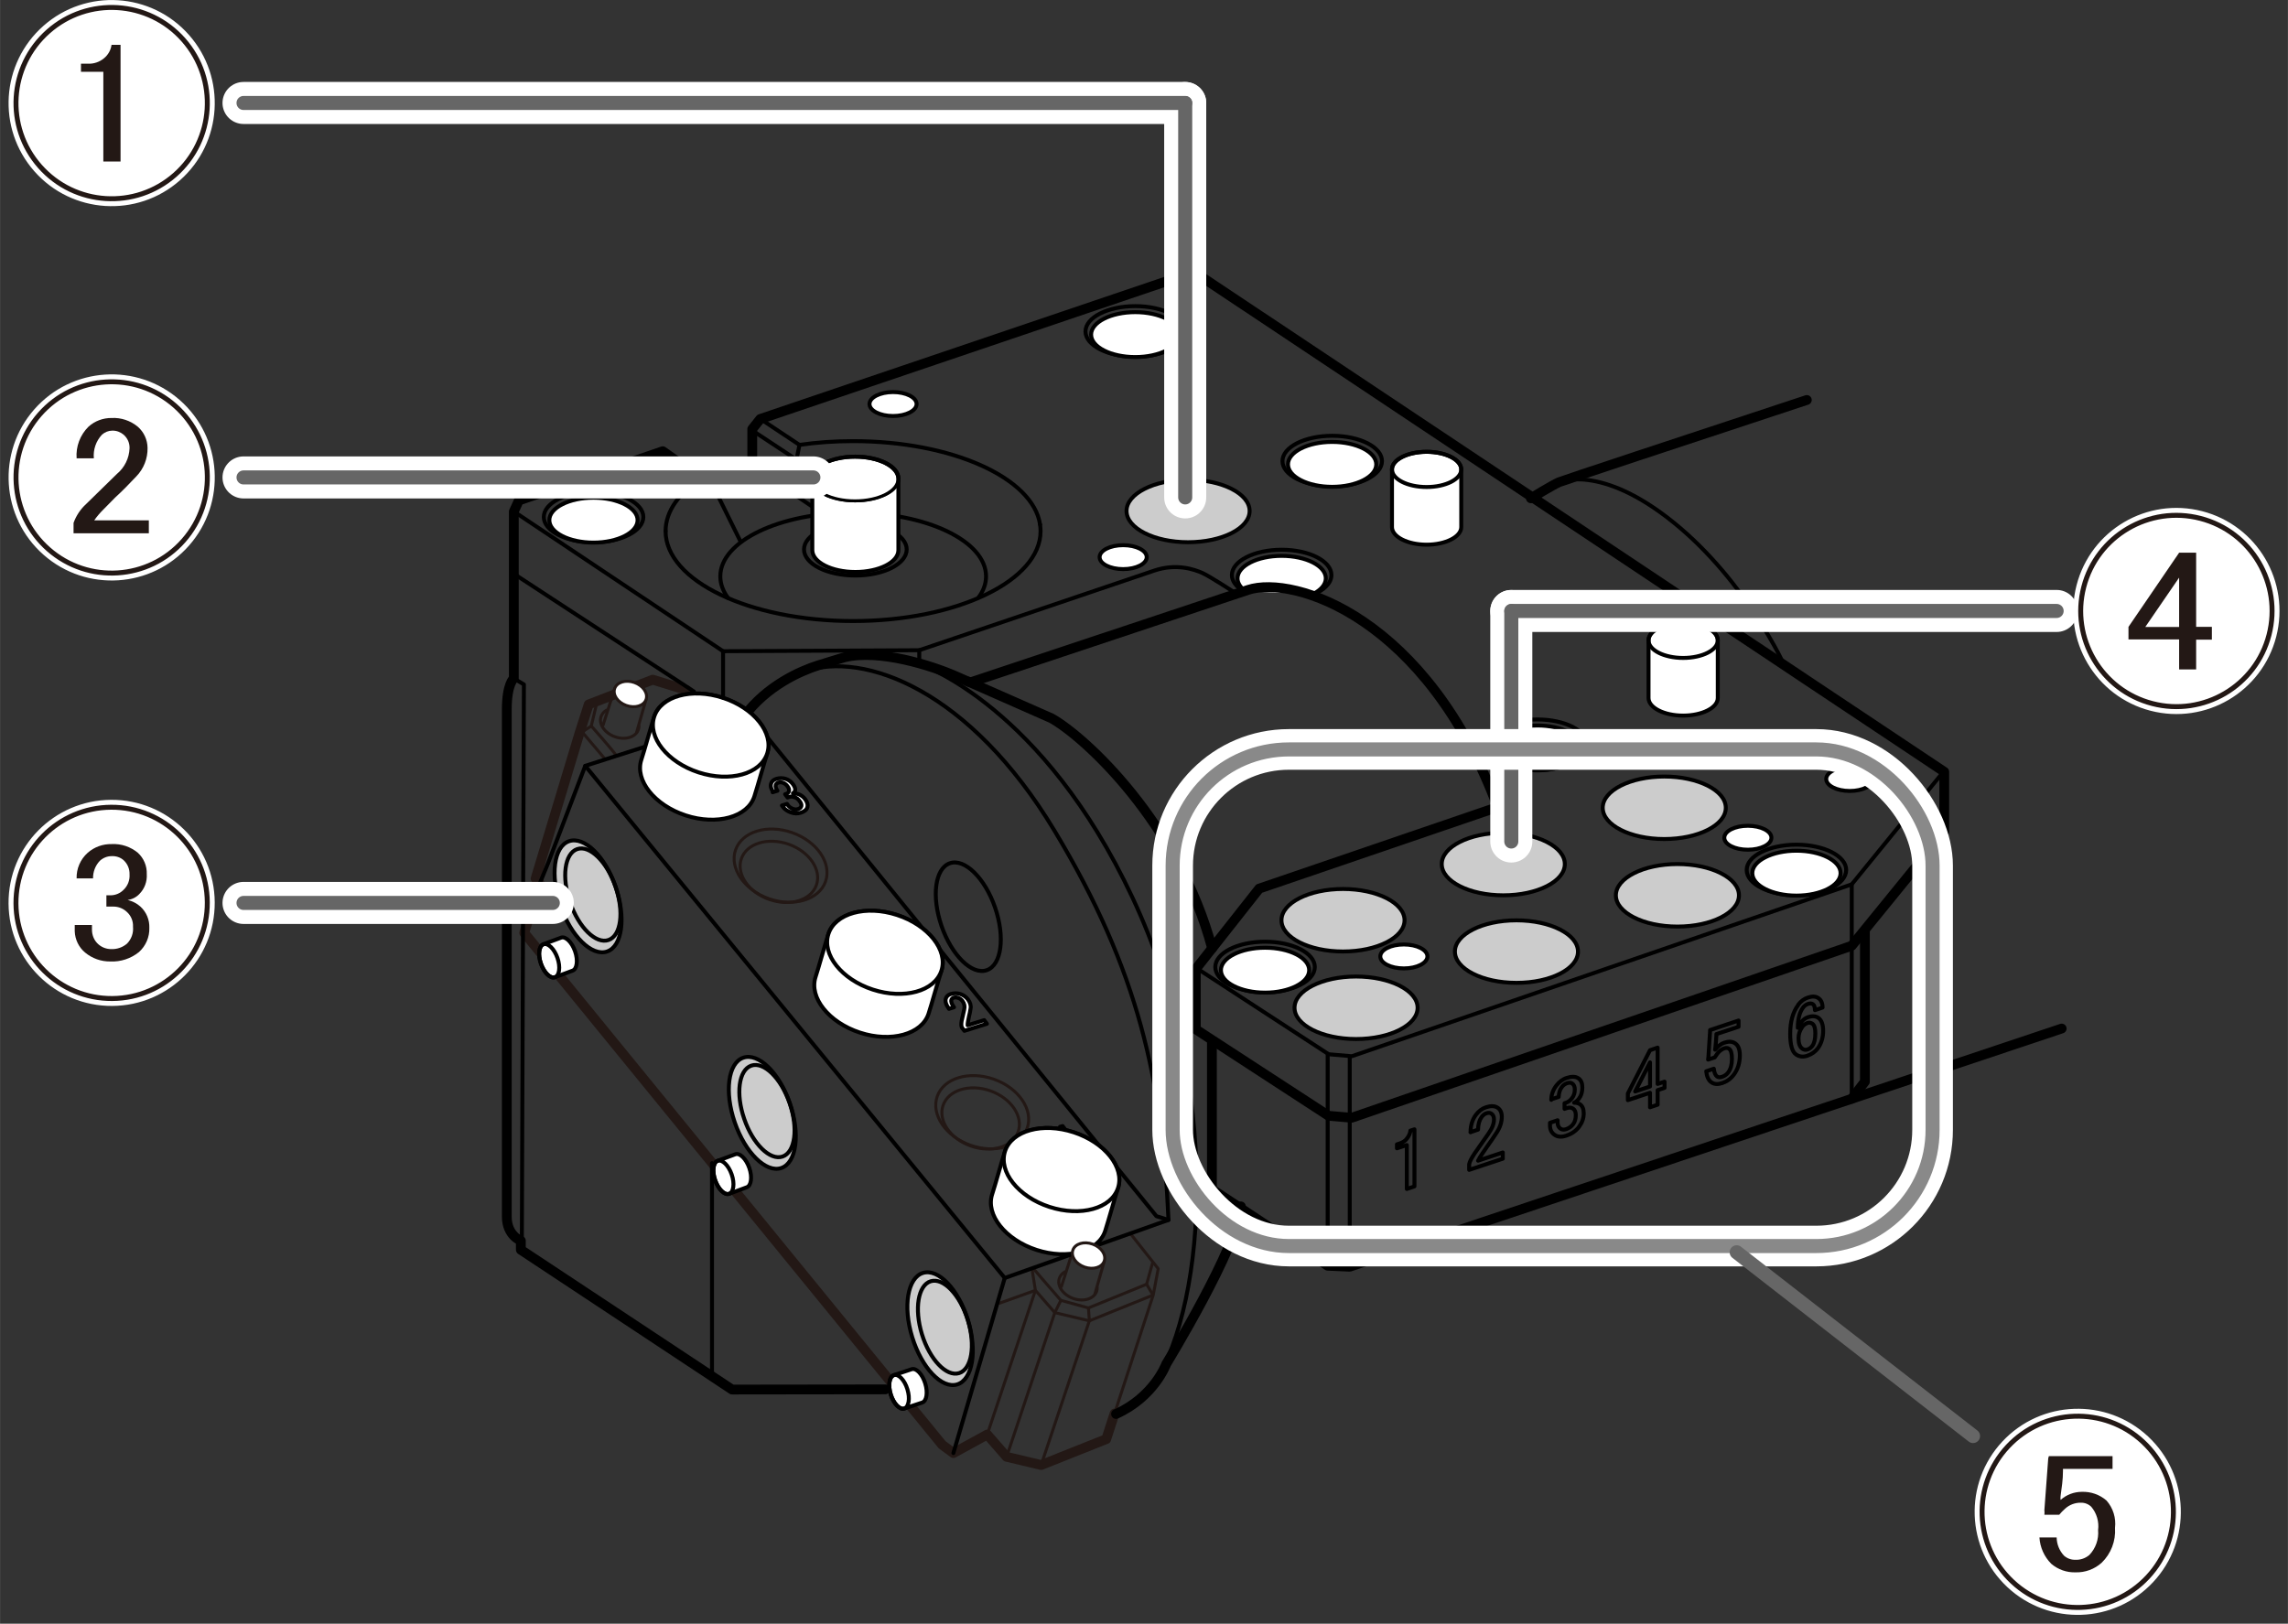 <?xml version="1.0" encoding="UTF-8"?><svg xmlns="http://www.w3.org/2000/svg" width="81.58mm" height="57.91mm" xmlns:xlink="http://www.w3.org/1999/xlink" viewBox="0 0 231.25 164.16"><rect x="0" y="0" width="231.25" height="164.16" fill="#333333" stroke="none"/><defs><clipPath id="clippath"><rect y="36.99" width="22.57" height="22.57" style="fill:none;"/></clipPath><clipPath id="clippath-1"><rect x="0" y="80" width="22.57" height="22.57" style="fill:none;"/></clipPath><clipPath id="clippath-2"><rect x="208.69" y="50.49" width="22.57" height="22.57" style="fill:none;"/></clipPath><clipPath id="clippath-3"><rect x="198.73" y="141.59" width="22.57" height="22.57" style="fill:none;"/></clipPath></defs><g id="_レイヤー_4"><ellipse cx="78.73" cy="88.15" rx="2.96" ry="4.02" transform="translate(-30.59 133.09) rotate(-70.58)" style="fill:none; stroke:#231815; stroke-linecap:round; stroke-linejoin:round; stroke-width:.3px;"/><ellipse cx="78.89" cy="87.53" rx="3.54" ry="4.82" transform="translate(-29.89 132.82) rotate(-70.58)" style="fill:none; stroke:#231815; stroke-linecap:round; stroke-linejoin:round; stroke-width:.3px;"/><polyline points="116.47 130.97 110.1 133.54 106.61 132.71 104.65 130.46 100.99 131.77" style="fill:none; stroke:#231815; stroke-linecap:round; stroke-linejoin:round; stroke-width:.3px;"/><polyline points="104.48 128.29 105.27 129.22 107.22 131.47 110.01 132.24 115.89 129.84 116.49 127.69" style="fill:none; stroke:#231815; stroke-linecap:round; stroke-linejoin:round; stroke-width:.3px;"/><polyline points="104.34 128.52 104.65 130.46 99.78 145.04" style="fill:none; stroke:#231815; stroke-linecap:round; stroke-linejoin:round; stroke-width:.3px;"/><polyline points="107.22 131.47 106.61 132.71 101.74 147.29" style="fill:none; stroke:#231815; stroke-linecap:round; stroke-linejoin:round; stroke-width:.3px;"/><polyline points="110.01 132.24 110.1 133.54 105.23 148.12" style="fill:none; stroke:#231815; stroke-linecap:round; stroke-linejoin:round; stroke-width:.3px;"/><line x1="115.89" y1="129.84" x2="116.47" y2="130.83" style="fill:none; stroke:#231815; stroke-linecap:round; stroke-linejoin:round; stroke-width:.3px;"/><path d="M110.9,130.2c0,.12-.02.24-.06.36-.27.77-1.33,1.09-2.37.72s-1.67-1.29-1.4-2.05c.1-.27.29-.49.55-.64" style="fill:none; stroke:#231815; stroke-linecap:round; stroke-linejoin:round; stroke-width:.3px;"/><line x1="111.61" y1="127.52" x2="110.67" y2="130.8" style="fill:none; stroke:#231815; stroke-linecap:round; stroke-linejoin:round; stroke-width:.3px;"/><line x1="108.45" y1="126.4" x2="107.28" y2="130.07" style="fill:none; stroke:#231815; stroke-linecap:round; stroke-linejoin:round; stroke-width:.3px;"/><path d="M64.58,73.41c0,.12-.02.24-.06.36-.27.77-1.33,1.09-2.37.72s-1.67-1.29-1.4-2.05c.1-.27.29-.49.55-.64" style="fill:none; stroke:#231815; stroke-linecap:round; stroke-linejoin:round; stroke-width:.3px;"/><line x1="65.29" y1="70.73" x2="64.35" y2="74.01" style="fill:none; stroke:#231815; stroke-linecap:round; stroke-linejoin:round; stroke-width:.3px;"/><line x1="62.13" y1="69.61" x2="60.96" y2="73.29" style="fill:none; stroke:#231815; stroke-linecap:round; stroke-linejoin:round; stroke-width:.3px;"/><polyline points="112.65 142.91 116.56 130.93 117.06 128.27 114.29 124.77" style="fill:none; stroke:#231815; stroke-linecap:round; stroke-linejoin:round; stroke-width:.3px;"/><path d="M62.26,76.37c-.12-.28-2.5-2.97-2.5-2.97l.53-2.22,1.37-.52" style="fill:none; stroke:#231815; stroke-linecap:round; stroke-linejoin:round; stroke-width:.3px;"/><polyline points="59.76 73.41 58.83 74 61.14 76.73" style="fill:none; stroke:#231815; stroke-linecap:round; stroke-linejoin:round; stroke-width:.3px;"/><polyline points="69.38 69.77 65.97 68.72 59.5 71.22 58.57 74.12 54.13 88.83 54.47 89.16 54.55 89.32 52.98 94.31 95.22 146.07 96.36 146.91 99.78 145.04 101.74 147.29 105.23 148.12 111.81 145.5 112.65 142.91" style="fill:none; stroke:#231815; stroke-linecap:round; stroke-linejoin:round; stroke-width:.99px;"/><ellipse cx="99.12" cy="113.09" rx="2.96" ry="4.02" transform="translate(-40.5 168.96) rotate(-70.58)" style="fill:none; stroke:#231815; stroke-linecap:round; stroke-linejoin:round; stroke-width:.3px;"/><ellipse cx="99.28" cy="112.46" rx="3.54" ry="4.82" transform="translate(-39.8 168.69) rotate(-70.58)" style="fill:none; stroke:#231815; stroke-linecap:round; stroke-linejoin:round; stroke-width:.3px;"/><path d="M143.28,101.89c0,1.75-2.78,3.16-6.22,3.16s-6.22-1.42-6.22-3.16,2.78-3.16,6.22-3.16,6.22,1.42,6.22,3.16Z" style="fill:#ccc; stroke:#000; stroke-linecap:round; stroke-linejoin:round; stroke-width:.4px;"/><path d="M91.64,55.55c0,1.46-2.33,2.64-5.19,2.64s-5.19-1.18-5.19-2.64,2.33-2.64,5.19-2.64,5.19,1.18,5.19,2.64Z" style="fill:none; stroke:#000; stroke-linecap:round; stroke-linejoin:round; stroke-width:.4px;"/><path d="M73.59,60.46c-.51-.68-.79-1.42-.79-2.19,0-3.56,6.01-6.44,13.43-6.44s13.43,2.88,13.43,6.44c0,.76-.27,1.49-.78,2.16" style="fill:none; stroke:#000; stroke-linecap:round; stroke-linejoin:round; stroke-width:.4px;"/><polyline points="69.14 74.23 59.15 77.43 55.38 87.3 54.55 89.32" style="fill:none; stroke:#000; stroke-linecap:round; stroke-linejoin:round; stroke-width:.4px;"/><path d="M79.83,111.55c1.06,3.08.68,6.01-.86,6.54s-3.65-1.53-4.71-4.61c-1.06-3.08-.68-6.01.86-6.54,1.54-.53,3.65,1.53,4.71,4.61Z" style="fill:#ccc; stroke:#000; stroke-linecap:round; stroke-linejoin:round; stroke-width:.4px;"/><path d="M79.81,111.54c.88,2.54.56,4.95-.71,5.39-1.27.44-3.01-1.26-3.88-3.8-.88-2.54-.56-4.95.71-5.39,1.27-.44,3.01,1.26,3.88,3.8Z" style="fill:none; stroke:#000; stroke-linecap:round; stroke-linejoin:round; stroke-width:.4px;"/><path d="M100.57,91.75c1.03,2.99.66,5.82-.84,6.34-1.49.52-3.54-1.49-4.57-4.47-1.03-2.99-.66-5.82.84-6.34,1.49-.52,3.54,1.49,4.57,4.47Z" style="fill:none; stroke:#000; stroke-linecap:round; stroke-linejoin:round; stroke-width:.4px;"/><path d="M62.22,89.66c1.06,3.08.68,6.01-.86,6.54-1.54.53-3.65-1.53-4.71-4.61-1.06-3.08-.68-6.01.86-6.54,1.54-.53,3.65,1.53,4.71,4.61Z" style="fill:#ccc; stroke:#000; stroke-linecap:round; stroke-linejoin:round; stroke-width:.4px;"/><path d="M62.21,89.65c.88,2.54.56,4.95-.71,5.39s-3.01-1.26-3.88-3.8c-.88-2.54-.56-4.95.71-5.39,1.27-.44,3.01,1.26,3.88,3.8Z" style="fill:none; stroke:#000; stroke-linecap:round; stroke-linejoin:round; stroke-width:.4px;"/><path d="M97.83,133.47c.96,3.11.47,6.02-1.08,6.5-1.56.48-3.59-1.66-4.55-4.77-.96-3.11-.47-6.02,1.08-6.5,1.56-.48,3.59,1.66,4.55,4.77Z" style="fill:#ccc; stroke:#000; stroke-linecap:round; stroke-linejoin:round; stroke-width:.4px;"/><path d="M97.82,133.47c.79,2.57.39,4.97-.89,5.36-1.28.39-2.96-1.37-3.75-3.93-.79-2.57-.39-4.97.89-5.36s2.96,1.37,3.75,3.93Z" style="fill:none; stroke:#000; stroke-linecap:round; stroke-linejoin:round; stroke-width:.4px;"/><path d="M112.8,142.96c3.87-1.75,5.07-5.05,5.07-5.05,0,0,7.32-11.97,7.55-15.94" style="fill:none; stroke:#000; stroke-linecap:round; stroke-linejoin:round; stroke-width:.99px;"/><path d="M97.86,68.91c3.05,1.34,8.41,3.71,8.41,3.71,3.43,1.91,12.89,10.68,16.24,23.26" style="fill:none; stroke:#000; stroke-linecap:round; stroke-linejoin:round; stroke-width:.99px;"/><path d="M75.16,72.48c2.36-3.2,5.8-4.65,7.47-5.19,1.68-.53,2.75-.84,2.75-.84,3.51-.84,8.77.84,11.21,1.91.34.15.78.34,1.27.56" style="fill:none; stroke:#000; stroke-linecap:round; stroke-linejoin:round; stroke-width:.99px;"/><path d="M77.3,74.23l39.58,48.73,1.22.38c-.61-13.96-2.97-25.17-11.52-39.35-8.54-14.18-19.22-18.23-25.32-16.09" style="fill:none; stroke:#000; stroke-linecap:round; stroke-linejoin:round; stroke-width:.4px;"/><polyline points="59.15 77.43 101.55 129.21 118.1 123.34" style="fill:none; stroke:#000; stroke-linecap:round; stroke-linejoin:round; stroke-width:.4px;"/><line x1="101.55" y1="129.21" x2="96.36" y2="146.91" style="fill:none; stroke:#000; stroke-linecap:round; stroke-linejoin:round; stroke-width:.4px;"/><path d="M78.15,80.07c-.22-.3-.3-.58-.22-.84.07-.23.24-.39.52-.48.33-.1.65-.1.97,0,.29.1.54.28.73.54.19.26.26.48.21.65-.04.12-.11.21-.22.26.18,0,.35.02.52.08.3.1.54.28.73.54.21.29.28.55.21.8-.07.25-.29.43-.67.55-.31.1-.64.09-.99-.03-.34-.12-.61-.3-.79-.54l-.12-.16.51-.16.1.14c.13.17.3.29.52.37.17.06.33.06.48.02.19-.06.31-.16.35-.3.04-.14-.02-.32-.19-.54-.14-.18-.3-.31-.5-.37-.2-.07-.37-.08-.52-.03l-.18.06-.25-.33.13-.04c.13-.04.22-.13.26-.28.04-.14-.01-.31-.16-.5-.13-.17-.29-.29-.48-.35-.15-.05-.3-.05-.44,0-.13.04-.22.12-.26.25-.04.14.02.33.18.57l-.49.15Z" style="fill:#fff; stroke:#000; stroke-linecap:round; stroke-linejoin:round; stroke-width:.4px;"/><path d="M95.92,102c-.3-.4-.41-.74-.33-1.03.07-.23.24-.39.5-.47.33-.1.65-.1.97,0,.32.11.57.29.76.53.23.31.33.62.28.92-.04.29-.1.57-.17.85-.03.15-.06.31-.09.46-.03.14-.04.27-.04.4l1.67-.52.28.37-2.28.71-.25-.33c-.07-.14-.08-.36-.03-.66.11-.47.2-.85.26-1.16.08-.31.02-.6-.17-.86-.12-.16-.27-.27-.47-.33-.15-.05-.29-.05-.42-.01-.12.04-.19.11-.23.21-.06.2.03.45.26.76l-.51.16Z" style="fill:#fff; stroke:#000; stroke-linecap:round; stroke-linejoin:round; stroke-width:.4px;"/><path d="M107.13,113.93l.27-.08,2.52,3.37-.51.16-1.94-2.59-.67.21-.17-.23.2-.06c.21-.06.33-.17.37-.31.05-.16.02-.31-.07-.46Z" style="fill:#fff; stroke:#000; stroke-linecap:round; stroke-linejoin:round; stroke-width:.4px;"/><path d="M58.12,96.18c-.32-.92-.95-1.54-1.41-1.38-.28.1-1.49.56-1.78.66-.46.16-.58,1.04-.26,1.96.32.92.95,1.54,1.41,1.38.28-.1,1.49-.56,1.78-.66.46-.16.58-1.04.26-1.96Z" style="fill:#fff; stroke:#000; stroke-linecap:round; stroke-linejoin:round; stroke-width:.4px;"/><path d="M56.34,96.85c.32.92.2,1.8-.26,1.96-.46.16-1.09-.46-1.41-1.38-.32-.92-.2-1.8.26-1.96.46-.16,1.09.46,1.41,1.38Z" style="fill:none; stroke:#000; stroke-linecap:round; stroke-linejoin:round; stroke-width:.4px;"/><path d="M75.73,118.08c-.32-.92-.95-1.54-1.41-1.38-.28.1-1.49.56-1.78.66-.46.16-.58,1.04-.26,1.96.32.92.95,1.54,1.41,1.38.28-.1,1.49-.56,1.78-.66.46-.16.58-1.04.26-1.96Z" style="fill:#fff; stroke:#000; stroke-linecap:round; stroke-linejoin:round; stroke-width:.4px;"/><path d="M73.95,118.74c.32.92.2,1.8-.26,1.96-.46.16-1.09-.46-1.41-1.38-.32-.92-.2-1.8.26-1.96.46-.16,1.09.46,1.41,1.38Z" style="fill:none; stroke:#000; stroke-linecap:round; stroke-linejoin:round; stroke-width:.4px;"/><path d="M93.51,139.86c-.29-.93-.9-1.57-1.36-1.43-.28.09-1.51.51-1.8.6-.47.14-.61,1.02-.32,1.95.29.93.9,1.57,1.36,1.43.28-.09,1.51-.51,1.8-.6.47-.14.61-1.02.32-1.95Z" style="fill:#fff; stroke:#000; stroke-linecap:round; stroke-linejoin:round; stroke-width:.4px;"/><path d="M91.71,140.46c.29.93.14,1.8-.32,1.95-.47.14-1.08-.5-1.36-1.43-.29-.93-.14-1.8.32-1.95s1.08.5,1.36,1.43Z" style="fill:none; stroke:#000; stroke-linecap:round; stroke-linejoin:round; stroke-width:.4px;"/><path d="M73.06,70.55c-3.15-1.03-6.26-.17-6.94,1.91-.27.82-1.04,3.57-1.3,4.35-.68,2.08,1.33,4.6,4.48,5.63s6.26.17,6.94-1.91c.27-.82,1.04-3.57,1.3-4.35.68-2.08-1.33-4.6-4.48-5.63Z" style="fill:#fff; stroke:#000; stroke-linecap:round; stroke-linejoin:round; stroke-width:.4px;"/><path d="M77.54,76.18c-.68,2.08-3.78,2.94-6.94,1.91-3.15-1.03-5.16-3.55-4.48-5.63.68-2.08,3.78-2.94,6.94-1.91,3.15,1.03,5.16,3.55,4.48,5.63Z" style="fill:#fff; stroke:#000; stroke-linecap:round; stroke-linejoin:round; stroke-width:.4px;"/><path d="M90.67,92.51c-3.15-1.03-6.26-.17-6.94,1.91-.27.82-1.04,3.57-1.3,4.35-.68,2.08,1.33,4.6,4.48,5.63,3.15,1.03,6.26.17,6.94-1.91.27-.82,1.04-3.57,1.3-4.35.68-2.08-1.33-4.6-4.48-5.63Z" style="fill:#fff; stroke:#000; stroke-linecap:round; stroke-linejoin:round; stroke-width:.4px;"/><path d="M95.15,98.14c-.68,2.08-3.78,2.94-6.94,1.91-3.15-1.03-5.16-3.55-4.48-5.63.68-2.08,3.78-2.94,6.94-1.91,3.15,1.03,5.16,3.55,4.48,5.63Z" style="fill:#fff; stroke:#000; stroke-linecap:round; stroke-linejoin:round; stroke-width:.4px;"/><path d="M108.52,114.48c-3.15-1.03-6.26-.17-6.94,1.91-.27.82-1.04,3.57-1.3,4.35-.68,2.08,1.33,4.6,4.48,5.63,3.15,1.03,6.26.17,6.94-1.91.27-.82,1.04-3.57,1.3-4.35.68-2.08-1.33-4.6-4.48-5.63Z" style="fill:#fff; stroke:#000; stroke-linecap:round; stroke-linejoin:round; stroke-width:.4px;"/><path d="M113,120.11c-.68,2.08-3.78,2.94-6.94,1.91-3.15-1.03-5.16-3.55-4.48-5.63.68-2.08,3.78-2.94,6.94-1.91,3.15,1.03,5.16,3.55,4.48,5.63Z" style="fill:#fff; stroke:#000; stroke-linecap:round; stroke-linejoin:round; stroke-width:.4px;"/><polyline points="120.87 97.84 134.29 106.59 136.63 106.79 187.16 89.41 196.52 77.91" style="fill:none; stroke:#000; stroke-linecap:round; stroke-linejoin:round; stroke-width:.4px;"/><line x1="71.96" y1="139.05" x2="71.96" y2="117.6" style="fill:none; stroke:#000; stroke-linecap:round; stroke-linejoin:round; stroke-width:.4px;"/><polyline points="51.93 68.59 52.95 69.2 52.74 125.73" style="fill:none; stroke:#000; stroke-linecap:round; stroke-linejoin:round; stroke-width:.4px;"/><line x1="51.93" y1="58.01" x2="70.13" y2="69.91" style="fill:none; stroke:#000; stroke-linecap:round; stroke-linejoin:round; stroke-width:.4px;"/><path d="M51.93,51.71l21.15,14.13,19.83-.1,23.69-8.03c2.34-.81,4.17-.1,4.88.2.71.3,3.36,2.03,3.36,2.03" style="fill:none; stroke:#000; stroke-linecap:round; stroke-linejoin:round; stroke-width:.4px;"/><line x1="73.08" y1="65.84" x2="73.08" y2="70.55" style="fill:none; stroke:#000; stroke-linecap:round; stroke-linejoin:round; stroke-width:.4px;"/><line x1="92.91" y1="65.74" x2="92.91" y2="66.96" style="fill:none; stroke:#000; stroke-linecap:round; stroke-linejoin:round; stroke-width:.4px;"/><path d="M67.27,53.7c0-2.03,1.38-3.9,3.72-5.41" style="fill:none; stroke:#000; stroke-linecap:round; stroke-linejoin:round; stroke-width:.4px;"/><path d="M105.12,53.04c.03.22.05.44.05.66,0,5.02-8.48,9.09-18.95,9.09s-18.95-4.07-18.95-9.09" style="fill:none; stroke:#000; stroke-linecap:round; stroke-linejoin:round; stroke-width:.4px;"/><path d="M76.84,42.35l3.96,2.63c1.72-.25,3.54-.38,5.42-.38,10,0,18.19,3.72,18.9,8.43" style="fill:none; stroke:#000; stroke-linecap:round; stroke-linejoin:round; stroke-width:.4px;"/><polyline points="80.8 44.99 80.5 46.47 82.03 49.52" style="fill:none; stroke:#000; stroke-linecap:round; stroke-linejoin:round; stroke-width:.4px;"/><line x1="80.5" y1="46.47" x2="76.23" y2="43.65" style="fill:none; stroke:#000; stroke-linecap:round; stroke-linejoin:round; stroke-width:.4px;"/><line x1="76.03" y1="47.13" x2="81.95" y2="51.12" style="fill:none; stroke:#000; stroke-linecap:round; stroke-linejoin:round; stroke-width:.4px;"/><path d="M90.8,48.38c0-1.22-1.95-2.21-4.35-2.21s-4.35.99-4.35,2.21v7.24c0,1.22,1.95,2.21,4.35,2.21s4.35-.99,4.35-2.21v-7.24Z" style="fill:#fff; stroke:#000; stroke-linecap:round; stroke-linejoin:round; stroke-width:.4px;"/><path d="M90.8,48.38c0,1.22-1.95,2.21-4.35,2.21s-4.35-.99-4.35-2.21,1.95-2.21,4.35-2.21,4.35.99,4.35,2.21Z" style="fill:none; stroke:#000; stroke-linecap:round; stroke-linejoin:round; stroke-width:.4px;"/><path d="M147.69,47.46c0-.98-1.57-1.78-3.5-1.78s-3.5.8-3.5,1.78v5.83c0,.98,1.57,1.78,3.5,1.78s3.5-.8,3.5-1.78v-5.83Z" style="fill:#fff; stroke:#000; stroke-linecap:round; stroke-linejoin:round; stroke-width:.4px;"/><ellipse cx="144.19" cy="47.46" rx="3.5" ry="1.78" style="fill:none; stroke:#000; stroke-linecap:round; stroke-linejoin:round; stroke-width:.4px;"/><path d="M173.62,64.74c0-.98-1.57-1.78-3.5-1.78s-3.5.8-3.5,1.78v5.83c0,.98,1.57,1.78,3.5,1.78s3.5-.8,3.5-1.78v-5.83Z" style="fill:#fff; stroke:#000; stroke-linecap:round; stroke-linejoin:round; stroke-width:.4px;"/><ellipse cx="170.12" cy="64.74" rx="3.5" ry="1.78" style="fill:none; stroke:#000; stroke-linecap:round; stroke-linejoin:round; stroke-width:.4px;"/><path d="M65.02,52.27c0,1.41-2.25,2.56-5.03,2.56s-5.03-1.15-5.03-2.56,2.25-2.56,5.03-2.56,5.03,1.15,5.03,2.56Z" style="fill:none; stroke:#000; stroke-linecap:round; stroke-linejoin:round; stroke-width:.4px;"/><path d="M64.44,52.59c0,1.25-2,2.27-4.46,2.27s-4.46-1.02-4.46-2.27,2-2.27,4.46-2.27,4.46,1.02,4.46,2.27Z" style="fill:#fff; stroke:#000; stroke-linecap:round; stroke-linejoin:round; stroke-width:.4px;"/><path d="M119.77,33.51c0,1.41-2.25,2.56-5.03,2.56s-5.03-1.15-5.03-2.56,2.25-2.56,5.03-2.56,5.03,1.15,5.03,2.56Z" style="fill:none; stroke:#000; stroke-linecap:round; stroke-linejoin:round; stroke-width:.4px;"/><ellipse cx="114.74" cy="33.83" rx="4.46" ry="2.27" style="fill:#fff; stroke:#000; stroke-linecap:round; stroke-linejoin:round; stroke-width:.4px;"/><path d="M132.89,97.77c0,1.41-2.25,2.56-5.03,2.56s-5.03-1.15-5.03-2.56,2.25-2.56,5.03-2.56,5.03,1.15,5.03,2.56Z" style="fill:none; stroke:#000; stroke-linecap:round; stroke-linejoin:round; stroke-width:.4px;"/><path d="M132.32,98.09c0,1.25-2,2.27-4.46,2.27s-4.46-1.02-4.46-2.27,2-2.27,4.46-2.27,4.46,1.02,4.46,2.27Z" style="fill:#fff; stroke:#000; stroke-linecap:round; stroke-linejoin:round; stroke-width:.4px;"/><path d="M186.6,87.96c0,1.41-2.25,2.56-5.03,2.56s-5.03-1.15-5.03-2.56,2.25-2.56,5.03-2.56,5.03,1.15,5.03,2.56Z" style="fill:none; stroke:#000; stroke-linecap:round; stroke-linejoin:round; stroke-width:.4px;"/><path d="M186.03,88.28c0,1.25-2,2.27-4.46,2.27s-4.46-1.02-4.46-2.27,2-2.27,4.46-2.27,4.46,1.02,4.46,2.27Z" style="fill:#fff; stroke:#000; stroke-linecap:round; stroke-linejoin:round; stroke-width:.4px;"/><path d="M139.68,46.62c0,1.41-2.25,2.56-5.03,2.56s-5.03-1.15-5.03-2.56,2.25-2.56,5.03-2.56,5.03,1.15,5.03,2.56Z" style="fill:none; stroke:#000; stroke-linecap:round; stroke-linejoin:round; stroke-width:.4px;"/><path d="M126.3,51.66c0,1.75-2.78,3.16-6.22,3.16s-6.22-1.42-6.22-3.16,2.78-3.16,6.22-3.16,6.22,1.42,6.22,3.16Z" style="fill:#ccc; stroke:#000; stroke-linecap:round; stroke-linejoin:round; stroke-width:.4px;"/><path d="M139.1,46.95c0,1.25-2,2.27-4.46,2.27s-4.46-1.02-4.46-2.27,2-2.27,4.46-2.27,4.46,1.02,4.46,2.27Z" style="fill:#fff; stroke:#000; stroke-linecap:round; stroke-linejoin:round; stroke-width:.4px;"/><path d="M160.42,75.3c0,1.41-2.25,2.56-5.03,2.56s-5.03-1.15-5.03-2.56,2.25-2.56,5.03-2.56,5.03,1.15,5.03,2.56Z" style="fill:none; stroke:#000; stroke-linecap:round; stroke-linejoin:round; stroke-width:.4px;"/><path d="M159.85,75.62c0,1.25-2,2.27-4.46,2.27s-4.46-1.02-4.46-2.27,2-2.27,4.46-2.27,4.46,1.02,4.46,2.27Z" style="fill:#fff; stroke:#000; stroke-linecap:round; stroke-linejoin:round; stroke-width:.4px;"/><path d="M125.6,59.73c-.68-.44-1.09-.99-1.09-1.59,0-1.41,2.25-2.56,5.03-2.56s5.03,1.15,5.03,2.56c0,.81-.74,1.53-1.9,2" style="fill:none; stroke:#000; stroke-linecap:round; stroke-linejoin:round; stroke-width:.4px;"/><path d="M125.9,59.78c-.52-.37-.82-.82-.82-1.31,0-1.25,2-2.27,4.46-2.27s4.46,1.02,4.46,2.27c0,.63-.5,1.19-1.31,1.6" style="fill:#fff; stroke:#000; stroke-linecap:round; stroke-linejoin:round; stroke-width:.4px;"/><ellipse cx="90.26" cy="40.85" rx="2.38" ry="1.21" style="fill:#fff; stroke:#000; stroke-linecap:round; stroke-linejoin:round; stroke-width:.4px;"/><path d="M115.9,56.33c0,.67-1.06,1.21-2.38,1.21s-2.38-.54-2.38-1.21,1.06-1.21,2.38-1.21,2.38.54,2.38,1.21Z" style="fill:#fff; stroke:#000; stroke-linecap:round; stroke-linejoin:round; stroke-width:.4px;"/><path d="M179.04,84.7c0,.67-1.06,1.21-2.38,1.21s-2.38-.54-2.38-1.21,1.06-1.21,2.38-1.21,2.38.54,2.38,1.21Z" style="fill:#fff; stroke:#000; stroke-linecap:round; stroke-linejoin:round; stroke-width:.4px;"/><path d="M144.27,96.7c0,.67-1.06,1.21-2.38,1.21s-2.38-.54-2.38-1.21,1.06-1.21,2.38-1.21,2.38.54,2.38,1.21Z" style="fill:#fff; stroke:#000; stroke-linecap:round; stroke-linejoin:round; stroke-width:.4px;"/><path d="M189.34,78.76c0,.67-1.06,1.21-2.38,1.21s-2.38-.54-2.38-1.21,1.06-1.21,2.38-1.21,2.38.54,2.38,1.21Z" style="fill:#fff; stroke:#000; stroke-linecap:round; stroke-linejoin:round; stroke-width:.4px;"/><polyline points="71.45 48.76 72.19 49.37 74.86 54.78" style="fill:none; stroke:#000; stroke-linecap:round; stroke-linejoin:round; stroke-width:.4px;"/><path d="M141.96,93.04c0,1.75-2.78,3.16-6.22,3.16s-6.22-1.42-6.22-3.16,2.78-3.16,6.22-3.16,6.22,1.42,6.22,3.16Z" style="fill:#ccc; stroke:#000; stroke-linecap:round; stroke-linejoin:round; stroke-width:.4px;"/><path d="M158.16,87.36c0,1.75-2.78,3.16-6.22,3.16s-6.22-1.42-6.22-3.16,2.78-3.16,6.22-3.16,6.22,1.42,6.22,3.16Z" style="fill:#ccc; stroke:#000; stroke-linecap:round; stroke-linejoin:round; stroke-width:.4px;"/><path d="M174.43,81.67c0,1.75-2.78,3.16-6.22,3.16s-6.22-1.42-6.22-3.16,2.78-3.16,6.22-3.16,6.22,1.42,6.22,3.16Z" style="fill:#ccc; stroke:#000; stroke-linecap:round; stroke-linejoin:round; stroke-width:.4px;"/><path d="M159.49,96.21c0,1.75-2.78,3.16-6.22,3.16s-6.22-1.42-6.22-3.16,2.78-3.16,6.22-3.16,6.22,1.42,6.22,3.16Z" style="fill:#ccc; stroke:#000; stroke-linecap:round; stroke-linejoin:round; stroke-width:.4px;"/><path d="M175.76,90.52c0,1.75-2.78,3.16-6.22,3.16s-6.22-1.42-6.22-3.16,2.79-3.16,6.22-3.16,6.22,1.42,6.22,3.16Z" style="fill:#ccc; stroke:#000; stroke-linecap:round; stroke-linejoin:round; stroke-width:.4px;"/><path d="M154.73,50.38s2.14-1.32,2.85-1.63c.32-.14,12.07-4.03,25.04-8.31" style="fill:none; stroke:#000; stroke-linecap:round; stroke-linejoin:round; stroke-width:.99px;"/><path d="M157.57,48.76s4.17-1.93,11.59,4.07c7.42,6,11.29,14.64,11.29,14.64" style="fill:none; stroke:#000; stroke-linecap:round; stroke-linejoin:round; stroke-width:.4px;"/><polyline points="188.49 94.11 188.49 109.36 187.16 111.09 136.42 128.07 134.19 127.97 122.49 120.24 122.49 105.29" style="fill:none; stroke:#000; stroke-linecap:round; stroke-linejoin:round; stroke-width:.99px;"/><line x1="187.16" y1="95.63" x2="187.16" y2="89.41" style="fill:none; stroke:#000; stroke-linecap:round; stroke-linejoin:round; stroke-width:.4px;"/><line x1="187.16" y1="111.09" x2="208.38" y2="103.99" style="fill:none; stroke:#000; stroke-linecap:round; stroke-linejoin:round; stroke-width:.99px;"/><line x1="187.16" y1="95.58" x2="187.16" y2="111.09" style="fill:none; stroke:#000; stroke-linecap:round; stroke-linejoin:round; stroke-width:.4px;"/><line x1="134.19" y1="127.97" x2="134.19" y2="106.59" style="fill:none; stroke:#000; stroke-linecap:round; stroke-linejoin:round; stroke-width:.4px;"/><line x1="136.42" y1="128.07" x2="136.42" y2="106.87" style="fill:none; stroke:#000; stroke-linecap:round; stroke-linejoin:round; stroke-width:.4px;"/><path d="M93.21,67.26s12.2,4.17,21.25,23.49c9.05,19.32,7.52,40.67,2.24,49.11" style="fill:none; stroke:#000; stroke-linecap:round; stroke-linejoin:round; stroke-width:.4px;"/><path d="M148.63,114.48c0-.69.18-1.27.53-1.75.29-.39.63-.65,1.03-.78.49-.16.88-.15,1.17.04.29.19.43.5.43.92,0,.53-.17,1.06-.5,1.57-.31.48-.63.96-.97,1.42-.18.26-.36.52-.53.78-.16.23-.29.45-.4.67l2.5-.83v.63l-3.4,1.13v-.57c.04-.24.23-.61.57-1.12.56-.79,1.01-1.44,1.37-1.96.38-.53.57-1.01.57-1.46,0-.27-.09-.46-.27-.58-.13-.09-.3-.1-.5-.03-.18.06-.33.18-.47.36-.24.33-.37.76-.37,1.29l-.77.26Z" style="fill:none; stroke:#000; stroke-linecap:round; stroke-linejoin:round; stroke-width:.4px;"/><path d="M156.79,111.2c0-.51.17-.99.5-1.43.29-.38.64-.65,1.07-.79.49-.16.88-.15,1.17.04.27.18.4.49.4.93s-.11.82-.33,1.11c-.16.21-.32.35-.5.43.22,0,.41.04.57.14.27.18.4.49.4.93,0,.49-.16.94-.47,1.36-.31.42-.75.72-1.3.9-.47.16-.86.13-1.17-.08-.31-.21-.47-.52-.47-.95v-.27l.77-.26v.23c0,.29.1.5.3.63.16.1.34.12.57.04.29-.1.52-.26.7-.5.18-.24.27-.54.27-.92,0-.31-.09-.53-.27-.65-.18-.12-.38-.14-.6-.07l-.27.09v-.57l.2-.07c.2-.07.39-.22.57-.46.18-.24.27-.52.27-.86,0-.29-.09-.49-.27-.61-.13-.09-.31-.1-.53-.02-.2.07-.38.2-.53.41-.18.24-.28.56-.3.97l-.73.24Z" style="fill:none; stroke:#000; stroke-linecap:round; stroke-linejoin:round; stroke-width:.4px;"/><path d="M166.77,106.18l.77-.26v3.67l.7-.23v.63l-.7.23v1.47l-.77.26v-1.47l-2.24.75v-.67l2.24-4.38ZM166.77,107.41l-1.5,2.94,1.5-.5v-2.44Z" style="fill:none; stroke:#000; stroke-linecap:round; stroke-linejoin:round; stroke-width:.4px;"/><path d="M172.85,104.14l2.87-.96v.63l-2.24.74v.1c-.02.43-.06.85-.1,1.27-.02.07-.03.14-.03.21.29-.36.6-.6.93-.71.45-.15.81-.13,1.1.07.31.21.47.61.47,1.21,0,.76-.2,1.4-.6,1.94-.31.42-.7.7-1.17.86-.45.15-.81.13-1.1-.07-.29-.19-.47-.57-.53-1.12l.77-.26c.04.41.16.67.33.79.13.09.3.1.5.03.27-.09.48-.24.63-.45.24-.33.37-.78.37-1.36s-.1-.9-.3-1.03c-.13-.09-.29-.1-.47-.04-.27.09-.5.27-.7.53-.13.18-.22.31-.27.39l-.67.22c.02-.1.03-.18.03-.24l.17-2.62v-.13Z" style="fill:none; stroke:#000; stroke-linecap:round; stroke-linejoin:round; stroke-width:.4px;"/><path d="M181.75,101.58c.27-.36.6-.6,1-.73.42-.14.77-.12,1.03.06.29.19.43.51.43.96l-.77.26c0-.31-.07-.51-.2-.6-.13-.09-.3-.1-.5-.03-.2.07-.37.19-.5.37-.36.48-.53,1.16-.53,2.05.09-.19.2-.37.33-.55.2-.27.44-.45.73-.54.4-.13.73-.11,1,.07.33.22.5.67.5,1.33s-.18,1.27-.53,1.75c-.27.36-.63.61-1.1.77-.4.13-.77.09-1.1-.13-.4-.27-.6-.97-.6-2.1,0-1.22.27-2.19.8-2.9ZM182.15,103.85c-.24.33-.37.7-.37,1.12,0,.53.13.89.4,1.07.15.1.32.13.5.07.2-.07.37-.19.5-.37.2-.27.3-.69.3-1.27,0-.51-.1-.83-.3-.97-.16-.1-.31-.13-.47-.08-.22.07-.41.21-.57.42Z" style="fill:none; stroke:#000; stroke-linecap:round; stroke-linejoin:round; stroke-width:.4px;"/><path d="M142.56,114.31l.4-.13v5.77l-.77.26v-4.44l-1,.33v-.4l.3-.1c.31-.1.56-.27.73-.51.2-.27.31-.53.33-.78Z" style="fill:none; stroke:#000; stroke-linecap:round; stroke-linejoin:round; stroke-width:.4px;"/><path d="M98.09,68.99l28.06-9.35c4.68-1.53,18.1,2.85,25.22,21.96l-24.1,8.24-6.41,8.13v6.1l13.42,8.74,2.34.2,50.54-17.39,9.35-11.49v-6.1L121.48,28.02h-2.34l-42.3,14.34-.81,1.02v3.76l-4.58,1.63-4.47-3.15-14.54,4.98-.51,1.12v16.88s-.71.51-.71,3.15v51.25c0,1.93,1.42,2.44,1.42,2.44v.92l21.35,14.13,15.48-.02" style="fill:none; stroke:#000; stroke-linecap:round; stroke-linejoin:round; stroke-width:.99px;"/><ellipse cx="86.36" cy="48.35" rx="4.36" ry="2.23" style="fill:#fff;"/><path d="M90.76,48.43c0,1.22-1.95,2.21-4.35,2.21s-4.35-.99-4.35-2.21,1.95-2.21,4.35-2.21,4.35.99,4.35,2.21Z" style="fill:none; stroke:#000; stroke-miterlimit:10; stroke-width:.3px;"/><path d="M82.06,49.07v-.64c0-1.22,1.95-2.21,4.35-2.21s4.35.99,4.35,2.21v.59" style="fill:none; stroke:#000; stroke-miterlimit:10; stroke-width:.3px;"/><rect x="47.6" y="24.38" width="169.14" height="126.11" style="fill:none;"/><ellipse cx="63.71" cy="70.17" rx="1.23" ry="1.68" transform="translate(-23.65 106.92) rotate(-70.58)" style="fill:#fff; stroke:#231815; stroke-linecap:round; stroke-linejoin:round; stroke-width:.3px;"/><ellipse cx="110.03" cy="126.96" rx="1.23" ry="1.68" transform="translate(-46.3 188.5) rotate(-70.58)" style="fill:#fff; stroke:#231815; stroke-linecap:round; stroke-linejoin:round; stroke-width:.3px;"/></g><g id="_レイヤー_5"><path d="M20.95,10.42c0,5.34-4.33,9.67-9.67,9.67S1.61,15.76,1.61,10.42,5.94.75,11.28.75c5.34.01,9.66,4.33,9.67,9.67" style="fill:#fff;"/><circle cx="11.28" cy="10.42" r="9.67" transform="translate(-4.07 10.07) rotate(-41.41)" style="fill:none; stroke:#fff; stroke-width:1.5px;"/><circle cx="11.28" cy="10.42" r="9.67" transform="translate(-4.07 10.07) rotate(-41.41)" style="fill:none; stroke:#231815; stroke-width:.5px;"/><path d="M11.28,4.53h.9v11.8h-1.74V7.26h-2.26v-.82h.69c.6.03,1.19-.17,1.65-.56.41-.34.68-.82.75-1.35" style="fill:#231815;"/><line x1="119.79" y1="50.29" x2="119.79" y2="10.42" style="fill:#fff; stroke:#fff; stroke-linecap:round; stroke-width:4.25px;"/><line x1="119.79" y1="10.41" x2="24.61" y2="10.41" style="fill:#fff; stroke:#fff; stroke-linecap:round; stroke-width:4.25px;"/><line x1="119.79" y1="10.41" x2="24.61" y2="10.41" style="fill:#fff; stroke:#666; stroke-linecap:round; stroke-width:1.42px;"/><line x1="119.79" y1="50.29" x2="119.79" y2="10.42" style="fill:#fff; stroke:#666; stroke-linecap:round; stroke-width:1.42px;"/><line x1="82.21" y1="48.27" x2="24.61" y2="48.27" style="fill:#fff; stroke:#fff; stroke-linecap:round; stroke-width:4.25px;"/><line x1="82.21" y1="48.27" x2="24.61" y2="48.27" style="fill:#fff; stroke:#666; stroke-linecap:round; stroke-width:1.42px;"/><line x1="55.87" y1="91.29" x2="24.61" y2="91.29" style="fill:#fff; stroke:#fff; stroke-linecap:round; stroke-width:4.25px;"/><line x1="55.87" y1="91.29" x2="24.61" y2="91.29" style="fill:#fff; stroke:#666; stroke-linecap:round; stroke-width:1.42px;"/><line x1="152.75" y1="85.08" x2="152.75" y2="61.78" style="fill:#fff; stroke:#fff; stroke-linecap:round; stroke-width:4.25px;"/><line x1="152.75" y1="61.77" x2="207.87" y2="61.77" style="fill:#fff; stroke:#fff; stroke-linecap:round; stroke-width:4.25px;"/><line x1="152.75" y1="61.77" x2="207.87" y2="61.77" style="fill:#fff; stroke:#666; stroke-linecap:round; stroke-width:1.42px;"/><line x1="152.75" y1="85.08" x2="152.75" y2="61.78" style="fill:#fff; stroke:#666; stroke-linecap:round; stroke-width:1.42px;"/></g><g id="_レイヤー_1"><g style="clip-path:url(#clippath);"><path d="M20.95,48.27c0,5.34-4.33,9.67-9.67,9.67S1.61,53.61,1.61,48.27s4.33-9.67,9.67-9.67c5.34.01,9.66,4.33,9.67,9.67" style="fill:#fff;"/><circle cx="11.28" cy="48.27" r="9.67" transform="translate(-32.42 24.88) rotate(-48.69)" style="fill:none; stroke:#fff; stroke-width:1.5px;"/><circle cx="11.28" cy="48.27" r="9.67" transform="translate(-32.42 24.88) rotate(-48.69)" style="fill:none; stroke:#231815; stroke-width:.5px;"/><path d="M7.74,46.34c-.09-1.19.35-2.36,1.2-3.2.64-.58,1.48-.89,2.34-.88.96-.05,1.9.27,2.64.88.62.54.98,1.32.99,2.15.02,1.07-.39,2.11-1.14,2.88-.72.77-1.43,1.49-2.15,2.15l-1.2,1.22c-.33.33-.64.69-.9,1.07h5.52v1.31h-7.61v-1.05c.26-.73.7-1.39,1.27-1.91l3.12-3.05c.77-.64,1.23-1.58,1.27-2.58.02-.53-.2-1.03-.6-1.38-.32-.27-.72-.42-1.14-.41-.39,0-.76.15-1.05.41-.6.64-.9,1.51-.82,2.39h-1.74Z" style="fill:#231815;"/></g><g style="clip-path:url(#clippath-1);"><path d="M20.95,91.29c0,5.34-4.33,9.67-9.67,9.67s-9.67-4.33-9.67-9.67,4.33-9.67,9.67-9.67c5.34.01,9.66,4.33,9.67,9.67" style="fill:#fff;"/><circle cx="11.28" cy="91.29" r="9.67" transform="translate(-.59 .07) rotate(-.37)" style="fill:none; stroke:#fff; stroke-width:1.5px;"/><circle cx="11.28" cy="91.29" r="9.67" transform="translate(-.59 .07) rotate(-.37)" style="fill:none; stroke:#231815; stroke-width:.5px;"/><path d="M7.74,88.82c-.03-.99.38-1.94,1.12-2.6.67-.59,1.54-.9,2.43-.88.96-.05,1.9.27,2.64.88.6.55.93,1.34.9,2.15.05.75-.22,1.49-.75,2.02-.31.33-.73.54-1.18.6.48.12.92.34,1.29.67.6.55.93,1.34.9,2.15.03.93-.36,1.83-1.05,2.45-.82.66-1.85,1-2.9.95-.93.01-1.83-.31-2.54-.9-.64-.53-1.02-1.32-1.05-2.15v-.64h1.74v.47c0,.57.23,1.13.67,1.5.36.31.82.47,1.29.47.58.02,1.15-.18,1.59-.56.44-.45.66-1.07.6-1.7.03-.56-.19-1.1-.6-1.48-.37-.36-.86-.56-1.38-.56h-.71v-1.14h.45c.49-.01.95-.21,1.29-.56.42-.4.64-.97.6-1.55.02-.55-.2-1.07-.6-1.44-.33-.29-.76-.43-1.2-.41-.45,0-.87.17-1.2.47-.46.48-.7,1.12-.69,1.78h-1.65Z" style="fill:#231815;"/></g><g style="clip-path:url(#clippath-2);"><path d="M229.64,61.77c0,5.34-4.33,9.67-9.67,9.67s-9.67-4.33-9.67-9.67,4.33-9.67,9.67-9.67c5.34.01,9.66,4.33,9.67,9.67" style="fill:#fff;"/><circle cx="219.97" cy="61.77" r="9.67" transform="translate(105.06 259.25) rotate(-75.49)" style="fill:none; stroke:#fff; stroke-width:1.5px;"/><circle cx="219.97" cy="61.77" r="9.67" transform="translate(105.06 259.25) rotate(-75.49)" style="fill:none; stroke:#231815; stroke-width:.5px;"/><path d="M220.25,55.88h1.72v7.5h1.59v1.29h-1.59v3.01h-1.72v-3.03h-5.12v-1.27l5.12-7.5ZM220.25,58.4l-3.42,4.99h3.42v-4.99Z" style="fill:#231815;"/></g><g style="clip-path:url(#clippath-3);"><path d="M219.68,152.87c0,5.34-4.33,9.67-9.67,9.67s-9.67-4.33-9.67-9.67,4.33-9.67,9.67-9.67c5.34.01,9.66,4.33,9.67,9.67" style="fill:#fff;"/><circle cx="210.01" cy="152.87" r="9.67" transform="translate(-45 202.32) rotate(-47.03)" style="fill:none; stroke:#fff; stroke-width:1.5px;"/><circle cx="210.01" cy="152.87" r="9.67" transform="translate(-45 202.32) rotate(-47.03)" style="fill:none; stroke:#231815; stroke-width:.5px;"/><path d="M207.07,147.22h6.45v1.29h-5.01v.22c0,.86-.13,1.7-.24,2.51-.02.14-.02.27,0,.41.59-.53,1.36-.82,2.15-.82.91-.03,1.8.28,2.49.88.67.76.98,1.77.86,2.77.09,1.32-.41,2.61-1.35,3.52-.72.65-1.67,1-2.64.97-.89.03-1.77-.28-2.45-.86-.71-.71-1.14-1.66-1.2-2.67h1.74c.01.69.28,1.35.75,1.85.31.27.71.42,1.12.41.53.03,1.04-.15,1.44-.49.64-.67.96-1.59.88-2.51.11-.85-.14-1.71-.69-2.36-.28-.27-.66-.42-1.05-.41-.59-.01-1.16.21-1.59.6-.22.19-.42.4-.6.62h-1.5c.02-.16.02-.32,0-.47l.39-5.24.06-.21Z" style="fill:#231815;"/></g><rect x="118.52" y="75.77" width="76.81" height="50.21" rx="11.75" ry="11.75" style="fill:none; stroke:#fff; stroke-linecap:round; stroke-linejoin:round; stroke-width:4.11px;"/><rect x="118.52" y="75.77" width="76.81" height="50.21" rx="11.75" ry="11.75" style="fill:none; stroke:#898989; stroke-linecap:round; stroke-linejoin:round; stroke-width:1.42px;"/><line x1="199.42" y1="145.19" x2="175.53" y2="126.61" style="fill:#fff; stroke:#666; stroke-linecap:round; stroke-width:1.42px;"/></g></svg>